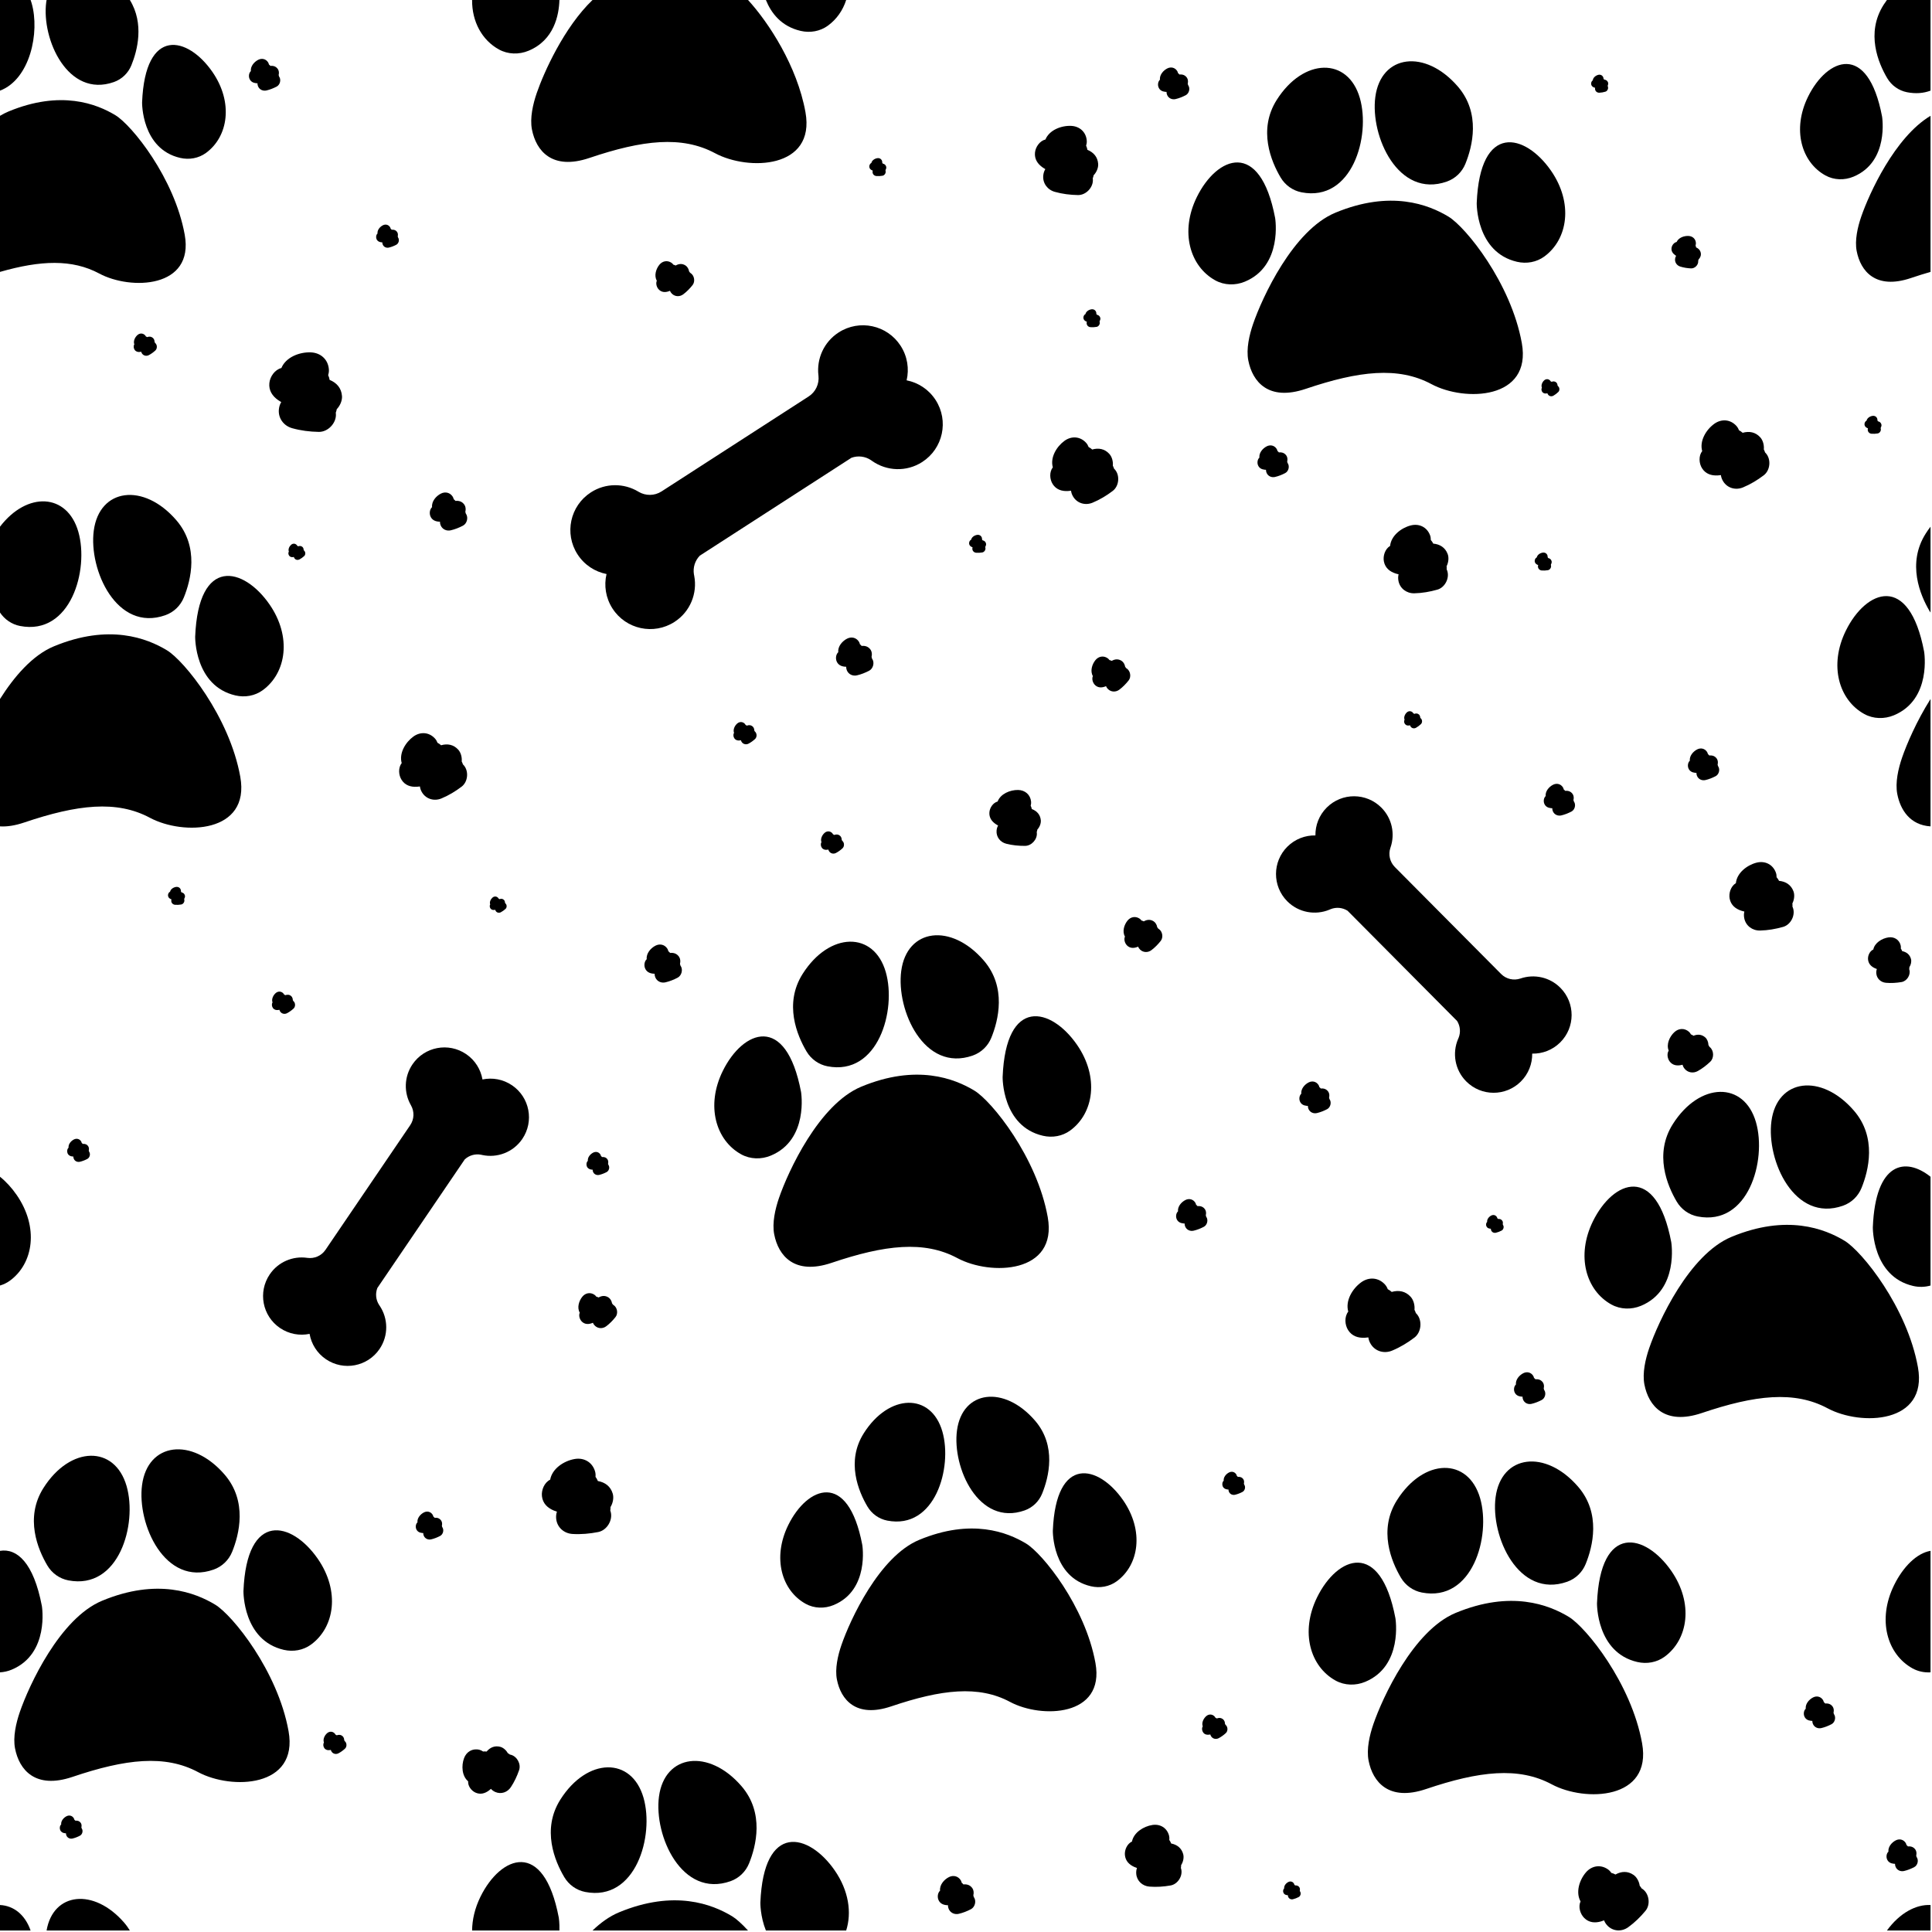 <?xml version="1.0" encoding="UTF-8" standalone="no"?><svg xmlns="http://www.w3.org/2000/svg" xmlns:xlink="http://www.w3.org/1999/xlink" fill="#000000" height="2101.4" preserveAspectRatio="xMidYMid meet" version="1" viewBox="-0.0 0.0 2101.6 2101.4" width="2101.6" zoomAndPan="magnify"><g><g fill="#000000" id="change1_78"><path d="M108.055,297.586c34.196,18.323,103.394,16.089,92.884-42.229 c-11.148-61.882-57.649-119.269-75.376-130.004c-20.451-12.377-59.474-27.669-116.355-4.06c-3.135,1.301-6.201,2.894-9.209,4.69 v169.783C44.158,283.119,78.459,281.722,108.055,297.586z"/><path d="M154.563,111.389c0,0-0.784,50.625,41.453,60.38c9.721,2.246,19.985,0.473,28.044-5.419 c24.358-17.791,29.917-54.994,6.957-88.175C204.325,39.618,157.864,28.495,154.563,111.389z"/><path d="M34.417,3.477C34.073,2.28,33.694,1.128,33.298,0H0v98.597C32.583,86.289,43.559,35.297,34.417,3.477z"/><path d="M123.877,89.253c8.665-3.059,15.59-9.742,19.044-18.25C149.395,55.087,157.104,25.78,141.27,0H50.674 c-0.13,0.764-0.275,1.514-0.38,2.303C44.954,42.574,73.829,106.951,123.877,89.253z"/></g><g fill="#000000" id="change1_3"><path d="M910.375,1826.929c-2.287-11.755,1.034-26.171,4.924-37.489c9.333-27.14,41.046-96.316,84.603-114.395 c56.88-23.609,95.904-8.316,116.355,4.06c17.727,10.735,64.228,68.122,75.376,130.004c10.509,58.319-58.688,60.552-92.884,42.229 c-34.196-18.329-74.646-13.646-129.359,4.848C931.083,1869.135,914.634,1848.82,910.375,1826.929z"/><path d="M937.976,1680.504c0,0,8.105,49.123-31.089,65.42c-9.851,4.099-21.161,3.827-30.503-1.328 c-26.013-14.36-36.529-49.904-18.917-85.674C878.181,1616.852,922.496,1599,937.976,1680.504z"/><path d="M1145.256,1665.141c0,0-0.785,50.625,41.453,60.38c9.722,2.246,19.985,0.474,28.044-5.419 c24.358-17.791,29.917-54.994,6.957-88.175C1195.018,1593.37,1148.556,1582.248,1145.256,1665.141z"/><path d="M965.14,1654.083c-9.01-1.756-16.843-7.339-21.518-15.243c-9.728-16.44-23.498-49.027-4.015-79.776 c27.542-43.466,73.315-44.238,85.504-1.834C1036.328,1596.276,1017.263,1664.209,965.14,1654.083z"/><path d="M1114.57,1643.006c8.665-3.059,15.59-9.742,19.044-18.25c7.196-17.693,16.021-51.949-7.791-79.494 c-33.652-38.932-79.036-32.947-84.836,10.793C1035.647,1596.327,1064.521,1660.703,1114.57,1643.006z"/></g><g fill="#000000" id="change1_6"><path d="M2024.606,235.687c-3.889,11.318-7.21,25.734-4.923,37.49c4.259,21.891,20.708,42.206,59.014,29.257 c7.359-2.487,14.441-4.702,21.303-6.668V125.983C2061.21,149.139,2033.268,210.501,2024.606,235.687z"/><path d="M2047.283,126.752c0,0,8.105,49.122-31.089,65.42c-9.851,4.099-21.161,3.826-30.503-1.328 c-26.013-14.36-36.529-49.904-18.917-85.674C1987.489,63.1,2031.803,45.248,2047.283,126.752z"/><path d="M2052.552,0c-1.24,1.702-2.461,3.453-3.638,5.311c-19.483,30.749-5.713,63.336,4.014,79.776 c4.675,7.905,12.508,13.487,21.518,15.243c9.646,1.874,18.154,1.062,25.553-1.733V0H2052.552z"/></g><g fill="#000000" id="change1_74"><path d="M583.857,101.227c-4.114,11.972-7.628,27.222-5.208,39.657c4.505,23.157,21.906,44.647,62.427,30.95 c57.877-19.564,100.667-24.517,136.841-5.128c36.174,19.383,109.374,17.02,98.256-44.672C867.135,71.859,836.135,24.506,813.701,0 H644.518C613.494,29.785,591.528,78.921,583.857,101.227z"/><path d="M542.693,53.789c9.882,5.452,21.847,5.741,32.267,1.405C602.665,43.674,608.021,16.664,608.53,0h-94.99 C513.328,23.511,524.327,43.651,542.693,53.789z"/><path d="M870.967,33.611c10.284,2.376,21.141,0.501,29.666-5.732c9.476-6.922,16.235-16.635,19.82-27.878H833.14 C838.791,14.043,849.735,28.708,870.967,33.611z"/></g><g fill="#000000" id="change1_1"><path d="M0,2072.248V2100h33.298C27.043,2082.199,14.421,2072.967,0,2072.248z"/><path d="M50.674,2100h90.596c-1.768-2.878-3.748-5.724-6.139-8.491C102.085,2053.28,57.755,2058.388,50.674,2100z"/></g><g id="change1_75"><path d="M2100,2072.248c-15.659-0.781-33.419,8.497-47.448,27.752H2100V2072.248z" fill="#000000"/></g><g fill="#000000" id="change1_4"><path d="M796.438,2084.51c-21.633-13.093-62.914-29.27-123.084-4.295c-10.279,4.266-19.928,11.233-28.836,19.785 h169.183C806.867,2092.533,800.817,2087.162,796.438,2084.51z"/><path d="M607.846,2085.99c-16.375-86.218-63.253-67.334-85.165-22.831c-6.196,12.585-9.037,25.124-9.142,36.841 h94.99C608.782,2091.726,607.846,2085.99,607.846,2085.99z"/><path d="M907.991,2034.603c-28.236-40.787-77.385-52.552-80.876,35.135c0,0-0.218,14.752,6.024,30.262h87.313 C926.616,2080.672,923.347,2056.794,907.991,2034.603z"/><path d="M636.581,2058.041c-9.531-1.858-17.817-7.763-22.763-16.125c-10.291-17.391-24.856-51.863-4.247-84.39 c29.135-45.98,77.555-46.797,90.449-1.94C711.887,1996.891,691.719,2068.753,636.581,2058.041z"/><path d="M794.655,2046.323c9.166-3.236,16.492-10.305,20.145-19.306c7.613-18.716,16.948-54.954-8.241-84.092 c-35.599-41.183-83.607-34.853-89.743,11.418C711.167,1996.944,741.711,2065.043,794.655,2046.323z"/></g><g fill="#000000" id="change1_70"><path d="M1357.884,392.05c-2.42-12.436,1.093-27.685,5.208-39.657c9.874-28.71,43.42-101.887,89.497-121.012 c60.17-24.974,101.451-8.798,123.084,4.295c18.752,11.356,67.943,72.063,79.736,137.523 c11.117,61.692-62.083,64.055-98.256,44.672c-36.174-19.389-78.964-14.436-136.841,5.129 C1379.79,436.697,1362.389,415.206,1357.884,392.05z"/><path d="M1387.08,237.156c0,0,8.574,51.964-32.887,69.203c-10.421,4.336-22.385,4.048-32.267-1.405 c-27.518-15.19-38.641-52.79-20.011-90.629C1323.827,169.823,1370.705,150.938,1387.08,237.156z"/><path d="M1606.35,220.904c0,0-0.83,53.554,43.851,63.873c10.284,2.376,21.141,0.501,29.666-5.732 c25.767-18.82,31.648-58.174,7.359-93.275C1658.99,144.983,1609.841,133.216,1606.35,220.904z"/><path d="M1415.816,209.206c-9.532-1.857-17.818-7.763-22.763-16.125c-10.291-17.391-24.856-51.863-4.247-84.39 c29.135-45.98,77.555-46.797,90.449-1.94C1491.121,148.056,1470.953,219.919,1415.816,209.206z"/><path d="M1573.889,197.489c9.166-3.236,16.492-10.306,20.145-19.306c7.613-18.716,16.948-54.954-8.241-84.091 c-35.599-41.183-83.607-34.853-89.743,11.417C1490.401,148.11,1520.945,216.209,1573.889,197.489z"/></g><g fill="#000000" id="change1_73"><path d="M26.269,894.717c57.877-19.564,100.666-24.518,136.84-5.129c36.173,19.383,109.374,17.02,98.256-44.672 c-11.793-65.46-60.984-126.167-79.735-137.523c-21.634-13.093-62.914-29.269-123.085-4.296 C35.395,712.707,15.411,735.962,0,760.366v138.546C7.412,899.371,16.114,898.15,26.269,894.717z"/><path d="M212.307,692.622c0,0-0.83,53.554,43.851,63.872c10.284,2.376,21.141,0.501,29.666-5.733 c25.766-18.82,31.647-58.175,7.359-93.275C264.947,616.7,215.798,604.934,212.307,692.622z"/><path d="M21.773,680.924c55.138,10.712,75.306-61.15,63.44-102.455C73.063,536.203,29.379,534.504,0,572.911 v93.376C5.02,673.844,12.829,679.181,21.773,680.924z"/><path d="M179.846,669.207c9.166-3.237,16.492-10.306,20.145-19.306c7.613-18.716,16.948-54.954-8.241-84.092 c-35.599-41.183-83.608-34.852-89.744,11.418C96.358,619.828,126.903,687.927,179.846,669.207z"/></g><g fill="#000000" id="change1_72"><path d="M842.179,1342.741c-2.419-12.436,1.093-27.685,5.208-39.658c9.873-28.71,43.42-101.887,89.496-121.011 c60.17-24.974,101.451-8.798,123.085,4.295c18.752,11.356,67.943,72.063,79.736,137.523 c11.117,61.692-62.083,64.055-98.256,44.672c-36.174-19.389-78.964-14.435-136.841,5.128 C864.085,1387.388,846.685,1365.898,842.179,1342.741z"/><path d="M871.376,1187.848c0,0,8.574,51.963-32.887,69.203c-10.42,4.336-22.385,4.048-32.267-1.405 c-27.518-15.19-38.642-52.79-20.011-90.629C808.123,1120.514,855.001,1101.63,871.376,1187.848z"/><path d="M1090.646,1171.595c0,0-0.83,53.554,43.851,63.873c10.284,2.376,21.141,0.501,29.666-5.733 c25.766-18.82,31.647-58.174,7.359-93.275C1143.285,1095.674,1094.137,1083.908,1090.646,1171.595z"/><path d="M900.111,1159.898c-9.531-1.857-17.817-7.763-22.763-16.125c-10.291-17.391-24.857-51.863-4.247-84.39 c29.135-45.98,77.555-46.797,90.449-1.94C975.417,1098.748,955.249,1170.61,900.111,1159.898z"/><path d="M1058.185,1148.181c9.166-3.236,16.491-10.306,20.145-19.306c7.613-18.716,16.948-54.954-8.241-84.092 c-35.599-41.183-83.608-34.852-89.743,11.418C974.696,1098.802,1005.241,1166.901,1058.185,1148.181z"/></g><g id="change1_71"><path d="M18.119,1299.833c-5.424-7.836-11.623-14.584-18.119-19.778v118.315c3.821-1.113,7.467-2.854,10.76-5.262 C36.526,1374.287,42.407,1334.933,18.119,1299.833z" fill="#000000"/></g><g fill="#000000" id="change1_77"><path d="M16.362,1901.934c-2.42-12.436,1.093-27.685,5.208-39.657c9.873-28.71,43.42-101.887,89.496-121.011 c60.17-24.974,101.451-8.798,123.084,4.295c18.752,11.356,67.943,72.063,79.736,137.523 c11.117,61.692-62.083,64.055-98.257,44.672c-36.174-19.389-78.964-14.436-136.841,5.129 C38.268,1946.581,20.867,1925.091,16.362,1901.934z"/><path d="M45.559,1747.041c-9.021-47.495-27.298-63.054-45.559-60.048v132.157 c4.315-0.253,8.611-1.217,12.672-2.906C54.133,1799.004,45.559,1747.041,45.559,1747.041z"/><path d="M264.828,1730.788c0,0-0.83,53.554,43.851,63.873c10.284,2.376,21.141,0.501,29.666-5.732 c25.766-18.82,31.647-58.175,7.359-93.275C317.467,1654.867,268.319,1643.101,264.828,1730.788z"/><path d="M74.294,1719.091c-9.532-1.857-17.817-7.763-22.763-16.125c-10.291-17.391-24.857-51.863-4.248-84.39 c29.135-45.98,77.555-46.797,90.45-1.94C149.6,1657.941,129.432,1729.803,74.294,1719.091z"/><path d="M232.367,1707.374c9.165-3.236,16.491-10.306,20.145-19.306c7.613-18.716,16.948-54.954-8.241-84.091 c-35.599-41.183-83.608-34.853-89.744,11.417C148.879,1657.995,179.423,1726.094,232.367,1707.374z"/></g><g fill="#000000" id="change1_2"><path d="M2069.049,824.11c-4.115,11.972-7.628,27.221-5.208,39.658c3.376,17.353,13.995,33.769,36.159,35.144 V760.366C2084.739,784.532,2073.962,809.825,2069.049,824.11z"/><path d="M2093.038,708.874c0,0,8.574,51.963-32.887,69.203c-10.42,4.336-22.385,4.048-32.267-1.405 c-27.518-15.19-38.641-52.79-20.011-90.629C2029.785,641.54,2076.663,622.656,2093.038,708.874z"/><path d="M2094.763,580.409c-20.608,32.527-6.043,66.999,4.248,84.39c0.305,0.515,0.66,0.991,0.99,1.488v-93.376 C2098.199,575.266,2096.446,577.753,2094.763,580.409z"/></g><g fill="#000000" id="change1_7"><path d="M1788.777,1506.113c-2.42-12.436,1.093-27.685,5.208-39.658c9.873-28.71,43.42-101.887,89.496-121.011 c60.17-24.974,101.451-8.798,123.084,4.295c18.752,11.356,67.943,72.063,79.736,137.523 c11.117,61.692-62.083,64.055-98.257,44.672c-36.174-19.389-78.964-14.435-136.841,5.129 C1810.683,1550.76,1793.282,1529.27,1788.777,1506.113z"/><path d="M1817.974,1351.22c0,0,8.574,51.963-32.887,69.203c-10.42,4.336-22.385,4.048-32.267-1.405 c-27.518-15.19-38.642-52.79-20.011-90.629C1754.721,1283.886,1801.598,1265.001,1817.974,1351.22z"/><path d="M2037.243,1334.968c0,0-0.83,53.554,43.851,63.872c6.311,1.458,12.834,1.298,18.906-0.47v-118.315 C2072.682,1258.211,2040.063,1264.125,2037.243,1334.968z"/><path d="M1846.709,1323.27c-9.532-1.858-17.818-7.763-22.763-16.125c-10.291-17.391-24.857-51.863-4.248-84.39 c29.135-45.98,77.556-46.797,90.449-1.94C1922.015,1262.12,1901.847,1333.982,1846.709,1323.27z"/><path d="M2004.782,1311.552c9.165-3.236,16.491-10.306,20.145-19.306c7.613-18.716,16.948-54.954-8.241-84.092 c-35.599-41.183-83.608-34.852-89.744,11.418C1921.294,1262.173,1951.838,1330.273,2004.782,1311.552z"/></g><g id="change1_76"><path d="M2060.393,1724.21c-18.63,37.839-7.507,75.439,20.011,90.629c6.031,3.328,12.837,4.708,19.595,4.312 v-132.157C2085.112,1689.445,2070.235,1704.222,2060.393,1724.21z" fill="#000000"/></g><g fill="#000000" id="change1_5"><path d="M1488.725,1915.166c-2.42-12.435,1.094-27.685,5.208-39.657c9.873-28.71,43.42-101.888,89.496-121.011 c60.17-24.974,101.451-8.798,123.085,4.295c18.752,11.356,67.943,72.063,79.735,137.523 c11.117,61.692-62.083,64.055-98.256,44.672c-36.174-19.389-78.964-14.435-136.841,5.129 C1510.631,1959.813,1493.231,1938.323,1488.725,1915.166z"/><path d="M1517.922,1760.273c0,0,8.574,51.964-32.887,69.203c-10.42,4.336-22.385,4.048-32.267-1.405 c-27.518-15.19-38.641-52.79-20.011-90.629C1454.669,1692.939,1501.547,1674.054,1517.922,1760.273z"/><path d="M1737.191,1744.021c0,0-0.83,53.554,43.851,63.873c10.284,2.375,21.141,0.501,29.666-5.733 c25.766-18.82,31.647-58.174,7.359-93.275C1789.831,1668.099,1740.683,1656.333,1737.191,1744.021z"/><path d="M1546.657,1732.323c-9.531-1.858-17.818-7.763-22.763-16.125c-10.291-17.391-24.857-51.863-4.247-84.39 c29.135-45.98,77.555-46.797,90.449-1.94C1621.963,1671.173,1601.795,1743.035,1546.657,1732.323z"/><path d="M1704.73,1720.606c9.166-3.236,16.492-10.306,20.145-19.306c7.613-18.716,16.948-54.954-8.241-84.091 c-35.599-41.183-83.608-34.853-89.744,11.417C1621.242,1671.226,1651.787,1739.326,1704.73,1720.606z"/></g><g id="change1_8"><path d="M365.383,450.151c-0.029-0.41-0.09-0.807-0.14-1.209c0.485-1.233,0.843-2.516,1.069-3.823 c3.715-3.884,6.045-9.487,5.703-14.277c-0.619-8.677-5.779-14.468-13.449-17.601c-0.315-1.874-0.858-3.608-1.609-5.196 c0.649-1.997,0.946-4.079,0.799-6.143c-0.777-10.903-8.933-18.175-19.652-18.6c-12.357-0.49-27.168,5.238-32.011,17.019 c-7.194,1.799-12.363,9.363-13.074,16.304c-0.832,8.114,3.219,14.207,9.677,18.716c1.057,0.738,2.135,1.41,3.228,2.037 c-1.348,2.21-2.245,4.816-2.556,7.853c-0.988,9.641,5.173,17.96,14.465,20.562c9.395,2.63,19.204,3.846,28.951,4.011 C356.804,469.972,366.095,460.142,365.383,450.151z" fill="#000000"/></g><g id="change1_9"><path d="M1188.799,195.089c-0.026-0.357-0.078-0.703-0.122-1.052c0.422-1.073,0.734-2.189,0.93-3.326 c3.232-3.379,5.259-8.254,4.962-12.421c-0.538-7.549-5.027-12.587-11.701-15.313c-0.274-1.63-0.746-3.139-1.4-4.521 c0.564-1.738,0.824-3.548,0.695-5.345c-0.677-9.486-7.772-15.813-17.098-16.183c-10.751-0.426-23.636,4.557-27.85,14.806 c-6.258,1.566-10.756,8.145-11.375,14.185c-0.724,7.06,2.8,12.361,8.419,16.283c0.92,0.642,1.858,1.227,2.808,1.772 c-1.173,1.923-1.953,4.19-2.224,6.832c-0.86,8.388,4.501,15.626,12.585,17.889c8.173,2.288,16.708,3.347,25.187,3.49 C1181.335,212.333,1189.418,203.781,1188.799,195.089z" fill="#000000"/></g><g id="change1_10"><path d="M1212.591,510.552c-0.24-0.265-0.495-0.504-0.746-0.751c-0.332-1.104-0.776-2.174-1.325-3.189 c0.452-4.654-0.968-9.74-3.777-12.831c-5.089-5.603-11.732-6.788-18.663-4.807c-1.223-1.112-2.526-2.006-3.895-2.688 c-0.631-1.715-1.546-3.298-2.757-4.632c-6.395-7.039-15.883-7.626-23.443-2.154c-8.715,6.31-15.764,18.191-12.741,28.853 c-3.952,5.099-3.421,13.051-0.174,18.182c3.794,5.997,9.841,7.986,16.682,7.596c1.12-0.064,2.219-0.183,3.303-0.342 c0.266,2.236,1.055,4.501,2.475,6.745c4.508,7.125,13.196,9.501,20.95,6.284c7.84-3.253,15.203-7.696,21.957-12.825 C1217.382,528.721,1218.45,517.002,1212.591,510.552z" fill="#000000"/></g><g id="change1_11"><path d="M1127.847,905.946c-0.028-0.289-0.077-0.567-0.12-0.849c0.32-0.878,0.549-1.788,0.685-2.713 c2.549-2.804,4.091-6.794,3.765-10.163c-0.59-6.104-4.33-10.093-9.791-12.165c-0.255-1.315-0.668-2.527-1.226-3.633 c0.421-1.419,0.594-2.891,0.454-4.344c-0.742-7.67-6.619-12.649-14.18-12.758c-8.717-0.125-19.052,4.175-22.256,12.563 c-5.037,1.396-8.546,6.818-8.923,11.723c-0.442,5.733,2.521,9.955,7.153,13.017c0.758,0.501,1.53,0.956,2.311,1.378 c-0.911,1.581-1.496,3.434-1.661,5.58c-0.525,6.811,3.966,12.565,10.559,14.232c6.668,1.687,13.602,2.369,20.474,2.311 C1122.154,920.067,1128.527,912.974,1127.847,905.946z" fill="#000000"/></g><g id="change1_12"><path d="M555.543,1908.77c-0.281-0.07-0.561-0.115-0.841-0.169c-0.721-0.594-1.504-1.113-2.331-1.548 c-1.797-3.336-5.047-6.117-8.332-6.93c-5.953-1.473-10.958,0.727-14.728,5.189c-1.325-0.196-2.605-0.21-3.834-0.052 c-1.199-0.869-2.529-1.521-3.946-1.872c-7.48-1.85-14.131,2.036-16.747,9.131c-3.017,8.179-2.398,19.356,4.448,25.167 c-0.358,5.215,3.588,10.326,8.088,12.314c5.26,2.323,10.227,0.932,14.655-2.417c0.725-0.548,1.411-1.125,2.069-1.721 c1.188,1.385,2.741,2.553,4.71,3.422c6.249,2.76,13.168,0.438,16.934-5.227c3.807-5.727,6.757-12.04,8.987-18.54 C566.967,1918.834,562.397,1910.465,555.543,1908.77z" fill="#000000"/></g><g id="change1_13"><path d="M504.312,832.254c-0.241-0.265-0.495-0.504-0.746-0.751c-0.331-1.104-0.776-2.174-1.325-3.189 c0.452-4.654-0.968-9.739-3.777-12.831c-5.089-5.602-11.732-6.788-18.663-4.806c-1.223-1.112-2.527-2.006-3.895-2.688 c-0.631-1.715-1.546-3.298-2.757-4.632c-6.394-7.039-15.883-7.627-23.442-2.154c-8.715,6.31-15.764,18.192-12.742,28.853 c-3.952,5.099-3.421,13.051-0.174,18.182c3.794,5.997,9.841,7.986,16.682,7.597c1.12-0.064,2.219-0.183,3.303-0.342 c0.266,2.236,1.055,4.501,2.475,6.746c4.508,7.125,13.196,9.501,20.95,6.284c7.84-3.253,15.203-7.696,21.957-12.825 C509.103,850.423,510.171,838.704,504.312,832.254z" fill="#000000"/></g><g id="change1_14"><path d="M1574.091,620.336c-0.128-0.334-0.279-0.65-0.422-0.971c0.092-1.149,0.066-2.308-0.077-3.453 c2.11-4.173,2.632-9.427,1.136-13.327c-2.71-7.067-8.47-10.582-15.647-11.251c-0.736-1.48-1.626-2.786-2.654-3.919 c0.035-1.827-0.244-3.634-0.889-5.316c-3.405-8.879-12.033-12.87-21.063-10.513c-10.41,2.718-21.291,11.232-22.343,22.263 c-5.533,3.317-7.923,10.921-6.76,16.879c1.36,6.965,6.273,11.013,12.789,13.132c1.067,0.347,2.134,0.634,3.203,0.88 c-0.563,2.18-0.651,4.577-0.141,7.183c1.616,8.275,8.849,13.642,17.242,13.458c8.486-0.187,16.959-1.655,25.114-3.983 C1571.963,639.006,1577.211,628.473,1574.091,620.336z" fill="#000000"/></g><g id="change1_15"><path d="M1950.222,987.176c-0.128-0.334-0.279-0.65-0.422-0.971c0.092-1.149,0.066-2.308-0.077-3.453 c2.11-4.173,2.632-9.427,1.136-13.327c-2.71-7.067-8.469-10.582-15.647-11.25c-0.736-1.48-1.626-2.786-2.654-3.919 c0.035-1.827-0.244-3.634-0.889-5.316c-3.405-8.879-12.033-12.87-21.063-10.513c-10.411,2.718-21.291,11.232-22.343,22.264 c-5.533,3.317-7.923,10.92-6.76,16.879c1.36,6.965,6.273,11.013,12.789,13.132c1.067,0.347,2.134,0.634,3.203,0.879 c-0.563,2.181-0.651,4.577-0.142,7.184c1.616,8.275,8.849,13.642,17.242,13.457c8.486-0.187,16.958-1.655,25.114-3.984 C1948.094,1005.845,1953.342,995.312,1950.222,987.176z" fill="#000000"/></g><g id="change1_16"><path d="M1920.788,492.946c-0.248-0.272-0.509-0.518-0.766-0.771c-0.34-1.134-0.797-2.233-1.361-3.276 c0.464-4.78-0.994-10.002-3.879-13.178c-5.227-5.754-12.049-6.971-19.167-4.936c-1.256-1.142-2.595-2.06-4-2.761 c-0.648-1.761-1.588-3.387-2.832-4.757c-6.567-7.229-16.312-7.833-24.076-2.212c-8.95,6.48-16.19,18.683-13.086,29.633 c-4.059,5.237-3.513,13.404-0.179,18.673c3.897,6.159,10.107,8.202,17.134,7.802c1.15-0.065,2.278-0.189,3.392-0.352 c0.273,2.297,1.083,4.623,2.541,6.927c4.63,7.318,13.553,9.758,21.516,6.454c8.052-3.341,15.613-7.904,22.55-13.171 C1925.708,511.606,1926.805,499.57,1920.788,492.946z" fill="#000000"/></g><g id="change1_17"><path d="M1540.943,1429.152c-0.266-0.292-0.547-0.556-0.823-0.829c-0.366-1.219-0.857-2.4-1.463-3.52 c0.499-5.137-1.068-10.749-4.168-14.161c-5.617-6.183-12.948-7.492-20.598-5.305c-1.35-1.227-2.788-2.214-4.299-2.967 c-0.696-1.892-1.706-3.64-3.043-5.112c-7.058-7.768-17.53-8.417-25.873-2.377c-9.618,6.964-17.398,20.078-14.063,31.845 c-4.362,5.628-3.775,14.404-0.192,20.067c4.188,6.619,10.862,8.814,18.412,8.385c1.236-0.07,2.449-0.203,3.646-0.378 c0.293,2.468,1.164,4.968,2.731,7.445c4.976,7.863,14.564,10.486,23.122,6.936c8.653-3.59,16.779-8.494,24.234-14.154 C1546.231,1449.206,1547.41,1436.271,1540.943,1429.152z" fill="#000000"/></g><g id="change1_18"><path d="M1284.843,2032.916c-0.085-0.314-0.191-0.613-0.291-0.917c0.191-1.03,0.275-2.079,0.252-3.127 c2.296-3.574,3.258-8.272,2.27-11.935c-1.789-6.638-6.665-10.351-13.088-11.625c-0.527-1.406-1.209-2.669-2.032-3.788 c0.202-1.647,0.119-3.307-0.307-4.886c-2.248-8.34-9.672-12.751-18.051-11.463c-9.66,1.484-20.284,8.162-22.264,18.032 c-5.309,2.482-8.177,9.128-7.682,14.621c0.579,6.42,4.641,10.535,10.331,13.058c0.931,0.413,1.869,0.772,2.811,1.093 c-0.712,1.917-1.015,4.075-0.798,6.478c0.688,7.627,6.723,13.151,14.323,13.767c7.685,0.623,15.477,0.086,23.063-1.257 C1281.179,2049.585,1286.903,2040.557,1284.843,2032.916z" fill="#000000"/></g><g id="change1_19"><path d="M1786.636,2054.746c-0.301-0.206-0.61-0.384-0.916-0.571c-0.587-1.018-1.279-1.976-2.061-2.855 c-0.639-4.725-3.238-9.439-6.748-11.85c-6.361-4.37-13.23-3.993-19.645-0.405c-1.474-0.817-2.976-1.4-4.494-1.757 c-1.027-1.554-2.306-2.912-3.819-3.951c-7.992-5.49-17.545-3.854-23.767,3.345c-7.173,8.3-11.39,21.739-5.897,31.613 c-2.73,5.984-0.343,13.752,4.078,18.084c5.168,5.064,11.634,5.624,18.332,3.638c1.096-0.325,2.159-0.701,3.198-1.112 c0.787,2.157,2.099,4.22,4.033,6.115c6.14,6.016,15.318,6.343,22.26,1.337c7.019-5.061,13.287-11.192,18.791-17.862 C1795.64,2071.656,1793.959,2059.776,1786.636,2054.746z" fill="#000000"/></g><g id="change1_20"><path d="M664.233,1644.299c-0.111-0.379-0.248-0.74-0.377-1.106c0.205-1.256,0.281-2.533,0.228-3.805 c2.699-4.399,3.749-10.131,2.457-14.557c-2.341-8.019-8.358-12.407-16.193-13.792c-0.676-1.695-1.536-3.212-2.564-4.551 c0.203-2.006,0.061-4.02-0.496-5.928c-2.941-10.075-12.071-15.246-22.217-13.471c-11.697,2.047-24.436,10.427-26.592,22.466 c-6.386,3.148-9.704,11.295-8.964,17.955c0.865,7.784,5.903,12.682,12.879,15.603c1.142,0.478,2.29,0.891,3.443,1.257 c-0.817,2.347-1.13,4.976-0.807,7.889c1.028,9.248,8.499,15.807,17.747,16.364c9.351,0.563,18.804-0.285,27.985-2.108 C660.201,1664.642,666.928,1653.531,664.233,1644.299z" fill="#000000"/></g><g id="change1_21"><path d="M979.685,376.161c-14.612-22.637-44.783-29.137-67.42-14.525c-16.127,10.41-24.072,28.727-22.003,46.594 c0.034,0.204,0.062,0.395,0.066,0.602c0.936,8.619-2.922,17.429-10.707,22.454l-79.977,51.624l-79.977,51.624 c-7.784,5.025-17.402,4.912-24.871,0.511c-0.186-0.089-0.35-0.194-0.521-0.308c-15.429-9.244-35.393-9.546-51.52,0.864 c-22.637,14.612-29.137,44.782-14.525,67.419c7.471,11.575,19.007,18.93,31.536,21.404c-2.905,12.435-0.952,25.977,6.519,37.551 c14.604,22.625,44.783,29.137,67.419,14.526c17.163-11.078,25.049-31.133,21.472-50.04c-0.128-0.547-0.236-1.09-0.322-1.647 c-0.02-0.004-0.014-0.022-0.011-0.041c-1.208-7.315,1.108-14.92,6.4-20.335l82.48-53.24l82.48-53.239 c7.114-2.593,14.997-1.571,21.167,2.542c0.019,0.005,0.038,0.007,0.033,0.027c0.472,0.307,0.922,0.629,1.368,0.971 c15.757,11.046,37.279,12.117,54.442,1.039c22.637-14.612,29.13-44.794,14.526-67.42c-7.471-11.574-19.008-18.93-31.535-21.404 C989.108,401.277,987.156,387.736,979.685,376.161z" fill="#000000"/></g><g id="change1_22"><path d="M507.041,1146.632c-19.191-13.042-45.297-8.062-58.339,11.128c-9.291,13.671-9.438,30.864-1.796,44.337 c0.095,0.15,0.182,0.293,0.255,0.455c3.637,6.52,3.538,14.802-0.947,21.401l-46.076,67.798l-46.076,67.798 c-4.485,6.599-12.149,9.74-19.55,8.759c-0.177-0.008-0.342-0.036-0.517-0.069c-15.34-2.147-31.271,4.319-40.562,17.991 c-13.042,19.19-8.062,45.296,11.129,58.339c9.812,6.668,21.429,8.626,32.195,6.379c1.873,10.836,7.971,20.917,17.783,27.586 c19.18,13.035,45.297,8.062,58.338-11.128c9.888-14.549,9.405-33.1,0.218-46.891c-0.286-0.391-0.553-0.785-0.808-1.198 c-0.017,0.003-0.019-0.013-0.022-0.029c-3.415-5.395-4.133-12.203-1.756-18.274l47.518-69.92l47.518-69.92 c4.77-4.445,11.365-6.284,17.637-5.095c0.016-0.003,0.032-0.007,0.035,0.01c0.478,0.085,0.942,0.189,1.411,0.31 c16.204,3.466,33.63-2.914,43.518-17.464c13.041-19.19,8.052-45.303-11.129-58.338c-9.812-6.668-21.43-8.626-32.195-6.379 C522.949,1163.381,516.854,1153.3,507.041,1146.632z" fill="#000000"/></g><g id="change1_23"><path d="M1697.176,1133.922c16.46-16.353,16.546-42.931,0.193-59.39c-11.65-11.726-28.5-15.147-43.182-10.212 c-0.166,0.065-0.322,0.123-0.495,0.163c-7.094,2.328-15.205,0.652-20.828-5.008l-57.775-58.152l-57.775-58.152 c-5.624-5.66-7.247-13.782-4.873-20.861c0.042-0.173,0.1-0.329,0.167-0.495c5.031-14.649,1.719-31.521-9.931-43.247 c-16.353-16.46-42.93-16.547-59.39-0.193c-8.416,8.362-12.551,19.393-12.398,30.389c-10.995-0.226-22.053,3.838-30.469,12.2 c-16.451,16.345-16.546,42.93-0.193,59.39c12.398,12.479,30.701,15.541,45.99,9.15c0.438-0.206,0.876-0.393,1.33-0.565 c0-0.017,0.016-0.016,0.033-0.017c5.947-2.324,12.767-1.732,18.274,1.759l59.583,59.972l59.583,59.972 c3.455,5.53,4.003,12.354,1.64,18.285c0,0.017,0.001,0.033-0.017,0.033c-0.175,0.452-0.366,0.889-0.574,1.326 c-6.491,15.247-3.548,33.569,8.85,46.049c16.353,16.459,42.939,16.538,59.39,0.193c8.416-8.361,12.552-19.393,12.398-30.389 C1677.702,1146.347,1688.76,1142.284,1697.176,1133.922z" fill="#000000"/></g><g id="change1_24"><path d="M303.77,83.518c-0.091-0.141-0.19-0.271-0.286-0.404c-0.068-0.535-0.191-1.062-0.366-1.572 c0.565-2.112,0.301-4.565-0.758-6.207c-1.917-2.974-4.889-4.029-8.237-3.648c-0.479-0.606-1.011-1.119-1.59-1.538 c-0.159-0.839-0.46-1.64-0.916-2.347c-2.409-3.736-6.739-4.735-10.645-2.791c-4.502,2.241-8.664,7.179-8.088,12.327 c-2.214,2.048-2.578,5.756-1.475,8.37c1.29,3.056,3.926,4.437,7.11,4.783c0.521,0.056,1.037,0.085,1.549,0.095 c-0.049,1.051,0.141,2.156,0.624,3.3c1.532,3.631,5.356,5.393,9.178,4.505c3.864-0.899,7.6-2.382,11.108-4.229 C304.586,92.264,305.977,86.942,303.77,83.518z" fill="#000000"/></g><g id="change1_25"><path d="M506.98,559.048c-0.108-0.168-0.227-0.324-0.343-0.483c-0.082-0.64-0.229-1.272-0.439-1.882 c0.677-2.528,0.36-5.466-0.907-7.431c-2.295-3.56-5.854-4.825-9.862-4.367c-0.573-0.726-1.211-1.34-1.903-1.842 c-0.191-1.004-0.551-1.963-1.097-2.81c-2.884-4.473-8.069-5.669-12.745-3.342c-5.391,2.683-10.374,8.596-9.684,14.76 c-2.651,2.452-3.087,6.891-1.766,10.022c1.544,3.659,4.7,5.313,8.513,5.726c0.624,0.068,1.242,0.103,1.855,0.115 c-0.058,1.259,0.169,2.582,0.747,3.951c1.835,4.348,6.413,6.458,10.989,5.393c4.627-1.076,9.1-2.853,13.3-5.064 C507.957,569.519,509.623,563.147,506.98,559.048z" fill="#000000"/></g><g id="change1_26"><path d="M740.472,1050.761c-0.108-0.168-0.227-0.324-0.343-0.483c-0.082-0.64-0.229-1.272-0.439-1.883 c0.677-2.528,0.36-5.466-0.906-7.431c-2.296-3.56-5.854-4.825-9.862-4.368c-0.573-0.726-1.211-1.339-1.903-1.842 c-0.191-1.005-0.551-1.963-1.097-2.81c-2.884-4.473-8.069-5.669-12.745-3.342c-5.391,2.683-10.374,8.595-9.685,14.759 c-2.65,2.452-3.087,6.891-1.766,10.022c1.544,3.66,4.7,5.313,8.513,5.726c0.624,0.068,1.242,0.102,1.855,0.114 c-0.058,1.259,0.169,2.582,0.747,3.952c1.835,4.347,6.413,6.457,10.989,5.393c4.627-1.076,9.1-2.853,13.3-5.064 C741.449,1061.232,743.115,1054.86,740.472,1050.761z" fill="#000000"/></g><g id="change1_27"><path d="M948.848,716.815c-0.109-0.168-0.227-0.324-0.343-0.483c-0.081-0.64-0.229-1.272-0.439-1.883 c0.677-2.528,0.36-5.466-0.906-7.431c-2.296-3.56-5.854-4.825-9.862-4.368c-0.573-0.726-1.211-1.339-1.903-1.842 c-0.191-1.004-0.551-1.963-1.097-2.81c-2.884-4.473-8.068-5.669-12.744-3.342c-5.391,2.683-10.374,8.595-9.685,14.759 c-2.65,2.452-3.087,6.891-1.766,10.022c1.544,3.66,4.7,5.313,8.513,5.726c0.624,0.068,1.242,0.102,1.855,0.114 c-0.058,1.259,0.169,2.582,0.747,3.952c1.835,4.347,6.413,6.457,10.989,5.393c4.627-1.076,9.1-2.852,13.3-5.064 C949.825,727.286,951.491,720.914,948.848,716.815z" fill="#000000"/></g><g id="change1_28"><path d="M1059.57,2064.018c-0.109-0.168-0.227-0.324-0.343-0.483c-0.081-0.64-0.229-1.271-0.439-1.883 c0.677-2.528,0.36-5.465-0.906-7.43c-2.296-3.561-5.854-4.825-9.862-4.368c-0.573-0.726-1.211-1.339-1.903-1.842 c-0.191-1.005-0.551-1.963-1.097-2.81c-2.884-4.473-8.069-5.669-12.745-3.342c-5.391,2.683-10.374,8.595-9.685,14.759 c-2.65,2.452-3.087,6.891-1.766,10.022c1.544,3.659,4.7,5.313,8.513,5.726c0.624,0.067,1.242,0.102,1.855,0.114 c-0.058,1.259,0.169,2.582,0.747,3.952c1.835,4.347,6.413,6.457,10.989,5.393c4.627-1.076,9.1-2.853,13.3-5.064 C1060.546,2074.489,1062.212,2068.117,1059.57,2064.018z" fill="#000000"/></g><g id="change1_29"><path d="M751.268,297.083c-0.168-0.11-0.339-0.204-0.51-0.302c-0.334-0.552-0.725-1.069-1.165-1.542 c-0.407-2.585-1.89-5.141-3.845-6.422c-3.543-2.322-7.308-2.033-10.786,0.013c-0.819-0.431-1.65-0.733-2.487-0.911 c-0.582-0.841-1.3-1.57-2.143-2.123c-4.452-2.917-9.675-1.905-13.004,2.12c-3.837,4.641-5.991,12.067-2.858,17.42 c-1.426,3.317-0.023,7.551,2.455,9.876c2.897,2.717,6.452,2.947,10.104,1.777c0.598-0.191,1.176-0.41,1.742-0.649 c0.458,1.174,1.203,2.291,2.287,3.308c3.442,3.228,8.482,3.298,12.232,0.468c3.792-2.862,7.158-6.301,10.099-10.027 C756.412,306.256,755.347,299.756,751.268,297.083z" fill="#000000"/></g><g id="change1_30"><path d="M667.45,1419.636c-0.167-0.11-0.339-0.204-0.509-0.302c-0.335-0.552-0.726-1.069-1.165-1.542 c-0.408-2.585-1.89-5.141-3.845-6.423c-3.543-2.322-7.308-2.033-10.786,0.013c-0.819-0.431-1.65-0.733-2.487-0.911 c-0.582-0.84-1.3-1.57-2.143-2.123c-4.452-2.917-9.675-1.905-13.004,2.12c-3.837,4.641-5.991,12.067-2.858,17.42 c-1.427,3.317-0.023,7.551,2.455,9.876c2.897,2.717,6.452,2.947,10.104,1.777c0.598-0.192,1.177-0.411,1.742-0.649 c0.458,1.174,1.203,2.291,2.287,3.308c3.442,3.228,8.482,3.298,12.232,0.467c3.792-2.862,7.158-6.301,10.099-10.027 C672.594,1428.809,671.529,1422.309,667.45,1419.636z" fill="#000000"/></g><g id="change1_31"><path d="M1260.501,1010.513c-0.168-0.11-0.339-0.204-0.51-0.302c-0.334-0.552-0.725-1.069-1.165-1.542 c-0.407-2.585-1.89-5.141-3.845-6.422c-3.543-2.322-7.308-2.033-10.786,0.013c-0.819-0.431-1.65-0.733-2.487-0.911 c-0.583-0.841-1.3-1.571-2.144-2.123c-4.452-2.917-9.675-1.905-13.003,2.12c-3.837,4.641-5.991,12.067-2.858,17.42 c-1.427,3.317-0.023,7.551,2.455,9.876c2.897,2.717,6.452,2.947,10.104,1.777c0.598-0.191,1.176-0.411,1.742-0.649 c0.458,1.174,1.203,2.291,2.287,3.308c3.442,3.228,8.482,3.298,12.232,0.468c3.792-2.862,7.158-6.302,10.099-10.028 C1265.645,1019.685,1264.58,1013.186,1260.501,1010.513z" fill="#000000"/></g><g id="change1_32"><path d="M1225.608,727.158c-0.168-0.11-0.339-0.204-0.51-0.303c-0.334-0.552-0.725-1.069-1.165-1.542 c-0.407-2.585-1.89-5.141-3.846-6.423c-3.543-2.321-7.308-2.033-10.786,0.013c-0.819-0.431-1.65-0.733-2.487-0.911 c-0.582-0.841-1.3-1.57-2.143-2.123c-4.452-2.917-9.675-1.905-13.003,2.12c-3.837,4.641-5.991,12.067-2.858,17.42 c-1.427,3.317-0.023,7.551,2.454,9.876c2.897,2.717,6.452,2.947,10.104,1.777c0.598-0.191,1.176-0.41,1.742-0.649 c0.458,1.174,1.203,2.291,2.287,3.308c3.442,3.228,8.482,3.298,12.232,0.467c3.792-2.862,7.158-6.301,10.099-10.028 C1230.751,736.331,1229.687,729.831,1225.608,727.158z" fill="#000000"/></g><g id="change1_33"><path d="M963.316,185.954c-0.024-0.091-0.054-0.178-0.082-0.266c0.057-0.298,0.084-0.602,0.079-0.906 c0.673-1.031,0.961-2.391,0.682-3.455c-0.505-1.928-1.911-3.014-3.771-3.396c-0.15-0.408-0.345-0.776-0.581-1.102 c0.062-0.477,0.041-0.958-0.079-1.417c-0.635-2.422-2.778-3.716-5.209-3.359c-2.803,0.411-5.896,2.325-6.49,5.182 c-1.544,0.709-2.388,2.63-2.256,4.223c0.155,1.862,1.324,3.063,2.968,3.806c0.269,0.122,0.54,0.227,0.813,0.322 c-0.21,0.555-0.302,1.179-0.244,1.876c0.184,2.212,1.923,3.826,4.124,4.019c2.226,0.196,4.486,0.056,6.688-0.318 C962.221,190.779,963.899,188.174,963.316,185.954z" fill="#000000"/></g><g id="change1_34"><path d="M2045.871,466.29c-0.024-0.091-0.054-0.178-0.083-0.266c0.057-0.298,0.084-0.602,0.08-0.906 c0.672-1.031,0.961-2.391,0.682-3.455c-0.505-1.928-1.911-3.014-3.771-3.396c-0.15-0.409-0.345-0.776-0.582-1.102 c0.062-0.478,0.041-0.958-0.079-1.417c-0.635-2.422-2.778-3.716-5.209-3.359c-2.803,0.411-5.896,2.325-6.49,5.182 c-1.544,0.709-2.389,2.63-2.256,4.223c0.155,1.862,1.324,3.063,2.968,3.806c0.269,0.121,0.54,0.228,0.813,0.323 c-0.21,0.554-0.302,1.179-0.244,1.876c0.184,2.212,1.923,3.826,4.124,4.019c2.226,0.196,4.486,0.056,6.688-0.318 C2044.776,471.115,2046.453,468.51,2045.871,466.29z" fill="#000000"/></g><g id="change1_35"><path d="M1687.132,615.034c-0.024-0.091-0.054-0.178-0.083-0.266c0.057-0.298,0.084-0.602,0.079-0.906 c0.673-1.031,0.961-2.391,0.682-3.455c-0.505-1.928-1.911-3.014-3.771-3.396c-0.15-0.409-0.345-0.776-0.582-1.102 c0.062-0.477,0.041-0.958-0.079-1.417c-0.635-2.422-2.778-3.715-5.209-3.359c-2.803,0.411-5.896,2.325-6.49,5.182 c-1.544,0.708-2.389,2.63-2.256,4.222c0.155,1.862,1.324,3.063,2.968,3.806c0.269,0.121,0.54,0.227,0.813,0.323 c-0.21,0.554-0.302,1.179-0.244,1.876c0.184,2.212,1.923,3.826,4.124,4.019c2.226,0.196,4.486,0.056,6.688-0.318 C1686.036,619.859,1687.714,617.254,1687.132,615.034z" fill="#000000"/></g><g id="change1_36"><path d="M2077.022,1055.011c-0.061-0.232-0.138-0.452-0.21-0.677c0.146-0.758,0.213-1.53,0.202-2.303 c1.709-2.621,2.442-6.078,1.733-8.782c-1.284-4.9-4.858-7.66-9.584-8.631c-0.382-1.038-0.878-1.973-1.478-2.801 c0.157-1.212,0.104-2.436-0.201-3.601c-1.614-6.156-7.061-9.444-13.241-8.538c-7.125,1.045-14.987,5.911-16.495,13.172 c-3.924,1.801-6.072,6.684-5.734,10.733c0.394,4.733,3.365,7.786,7.545,9.674c0.684,0.309,1.373,0.578,2.066,0.82 c-0.535,1.409-0.768,2.997-0.621,4.768c0.468,5.623,4.886,9.724,10.483,10.216c5.659,0.498,11.403,0.142,16.999-0.809 C2074.238,1067.274,2078.501,1060.652,2077.022,1055.011z" fill="#000000"/></g><g id="change1_37"><path d="M1071.873,595.737c-0.024-0.091-0.054-0.178-0.083-0.266c0.057-0.298,0.084-0.602,0.079-0.906 c0.673-1.031,0.961-2.391,0.682-3.455c-0.505-1.928-1.911-3.014-3.771-3.396c-0.15-0.409-0.345-0.776-0.581-1.102 c0.062-0.477,0.041-0.958-0.079-1.417c-0.635-2.422-2.778-3.716-5.209-3.359c-2.803,0.411-5.896,2.325-6.49,5.182 c-1.544,0.709-2.389,2.63-2.256,4.223c0.155,1.862,1.324,3.063,2.968,3.806c0.269,0.122,0.54,0.228,0.813,0.323 c-0.21,0.554-0.302,1.179-0.244,1.876c0.184,2.212,1.922,3.826,4.124,4.019c2.226,0.196,4.486,0.056,6.688-0.318 C1070.777,600.562,1072.455,597.956,1071.873,595.737z" fill="#000000"/></g><g id="change1_38"><path d="M1694.928,420.196c-0.071-0.062-0.145-0.116-0.219-0.173c-0.121-0.278-0.272-0.544-0.447-0.792 c-0.029-1.231-0.561-2.515-1.393-3.234c-1.507-1.303-3.281-1.404-5.03-0.666c-0.355-0.252-0.724-0.444-1.103-0.58 c-0.219-0.428-0.509-0.813-0.867-1.124c-1.894-1.638-4.393-1.491-6.196,0.178c-2.079,1.925-3.546,5.254-2.418,7.945 c-0.872,1.458-0.482,3.52,0.529,4.758c1.182,1.448,2.825,1.777,4.601,1.458c0.291-0.052,0.574-0.118,0.853-0.194 c0.14,0.576,0.418,1.143,0.86,1.685c1.404,1.72,3.75,2.066,5.675,0.98c1.946-1.098,3.731-2.492,5.334-4.047 C1696.755,424.794,1696.664,421.697,1694.928,420.196z" fill="#000000"/></g><g id="change1_39"><path d="M1749.008,94.176c-0.035-0.088-0.075-0.17-0.114-0.255c0.021-0.303,0.011-0.608-0.03-0.909 c0.544-1.105,0.666-2.489,0.262-3.512c-0.734-1.853-2.26-2.762-4.151-2.918c-0.198-0.387-0.436-0.729-0.71-1.024 c0.004-0.481-0.074-0.956-0.249-1.397c-0.921-2.328-3.204-3.355-5.575-2.709c-2.733,0.745-5.574,3.017-5.82,5.925 c-1.448,0.889-2.056,2.898-1.732,4.463c0.378,1.83,1.682,2.882,3.404,3.421c0.282,0.089,0.564,0.161,0.846,0.223 c-0.142,0.576-0.158,1.207-0.017,1.892c0.449,2.174,2.368,3.567,4.577,3.495c2.234-0.073,4.46-0.484,6.601-1.12 C1748.5,99.098,1749.852,96.31,1749.008,94.176z" fill="#000000"/></g><g id="change1_40"><path d="M1196.205,350.362c-0.024-0.091-0.054-0.178-0.083-0.266c0.057-0.298,0.084-0.602,0.079-0.906 c0.673-1.031,0.961-2.391,0.682-3.455c-0.505-1.928-1.911-3.014-3.771-3.396c-0.15-0.409-0.345-0.776-0.582-1.102 c0.062-0.477,0.041-0.958-0.079-1.417c-0.635-2.422-2.778-3.715-5.209-3.359c-2.803,0.411-5.896,2.325-6.49,5.182 c-1.544,0.708-2.389,2.629-2.256,4.222c0.155,1.862,1.324,3.063,2.968,3.806c0.269,0.122,0.54,0.228,0.813,0.323 c-0.21,0.554-0.302,1.179-0.244,1.876c0.184,2.212,1.922,3.826,4.124,4.019c2.226,0.196,4.486,0.056,6.688-0.318 C1195.11,355.186,1196.787,352.581,1196.205,350.362z" fill="#000000"/></g><g id="change1_41"><path d="M200.463,978.691c-0.024-0.091-0.054-0.178-0.083-0.266c0.057-0.298,0.084-0.602,0.079-0.906 c0.673-1.031,0.961-2.391,0.682-3.455c-0.505-1.928-1.911-3.014-3.771-3.396c-0.15-0.409-0.345-0.776-0.581-1.102 c0.062-0.477,0.041-0.958-0.079-1.417c-0.635-2.422-2.778-3.715-5.21-3.359c-2.803,0.411-5.896,2.325-6.49,5.182 c-1.544,0.708-2.388,2.63-2.256,4.222c0.155,1.862,1.324,3.063,2.968,3.806c0.269,0.121,0.54,0.228,0.813,0.323 c-0.21,0.554-0.302,1.179-0.244,1.876c0.184,2.212,1.922,3.826,4.124,4.019c2.226,0.196,4.486,0.056,6.687-0.318 C199.368,983.516,201.045,980.91,200.463,978.691z" fill="#000000"/></g><g id="change1_42"><path d="M1545.554,781.448c-0.071-0.062-0.145-0.117-0.218-0.174c-0.12-0.279-0.268-0.546-0.442-0.795 c-0.021-1.231-0.545-2.519-1.372-3.244c-1.499-1.313-3.272-1.424-5.026-0.699c-0.353-0.254-0.721-0.449-1.099-0.587 c-0.216-0.43-0.503-0.817-0.86-1.129c-1.883-1.65-4.383-1.52-6.197,0.138c-2.091,1.911-3.579,5.23-2.47,7.929 c-0.881,1.452-0.504,3.516,0.498,4.761c1.172,1.455,2.813,1.795,4.591,1.488c0.291-0.05,0.575-0.115,0.854-0.189 c0.136,0.577,0.411,1.146,0.849,1.691c1.393,1.729,3.737,2.091,5.669,1.017c1.953-1.086,3.747-2.468,5.36-4.012 C1547.351,786.058,1547.28,782.96,1545.554,781.448z" fill="#000000"/></g><g id="change1_43"><path d="M1860.074,1139.151c-0.18-0.158-0.368-0.297-0.553-0.442c-0.304-0.708-0.681-1.385-1.122-2.018 c-0.053-3.126-1.383-6.396-3.484-8.237c-3.807-3.335-8.309-3.618-12.763-1.775c-0.897-0.646-1.831-1.141-2.792-1.49 c-0.55-1.091-1.278-2.073-2.184-2.867c-4.783-4.19-11.131-3.859-15.737,0.351c-5.31,4.854-9.09,13.283-6.272,20.137 c-2.238,3.688-1.28,8.93,1.266,12.091c2.977,3.696,7.145,4.558,11.66,3.779c0.739-0.127,1.46-0.291,2.168-0.478 c0.347,1.465,1.043,2.91,2.157,4.293c3.536,4.39,9.489,5.309,14.395,2.583c4.961-2.757,9.514-6.268,13.612-10.189 C1864.638,1150.857,1864.457,1142.99,1860.074,1139.151z" fill="#000000"/></g><g id="change1_44"><path d="M433.117,258.494c-0.066-0.102-0.138-0.197-0.208-0.293c-0.049-0.389-0.139-0.772-0.266-1.143 c0.411-1.536,0.219-3.32-0.551-4.514c-1.394-2.163-3.556-2.931-5.991-2.653c-0.348-0.441-0.735-0.814-1.156-1.119 c-0.116-0.61-0.335-1.193-0.666-1.707c-1.752-2.717-4.901-3.444-7.741-2.03c-3.275,1.63-6.301,5.221-5.882,8.965 c-1.61,1.489-1.875,4.186-1.073,6.087c0.938,2.223,2.855,3.227,5.171,3.478c0.379,0.041,0.754,0.062,1.127,0.07 c-0.036,0.765,0.102,1.568,0.454,2.4c1.114,2.641,3.895,3.922,6.675,3.276c2.811-0.653,5.528-1.733,8.079-3.076 C433.71,264.854,434.722,260.984,433.117,258.494z" fill="#000000"/></g><g id="change1_45"><path d="M97.036,1252.929c-0.066-0.102-0.138-0.197-0.208-0.293c-0.049-0.389-0.139-0.772-0.266-1.143 c0.411-1.536,0.219-3.32-0.551-4.514c-1.394-2.163-3.556-2.931-5.991-2.653c-0.348-0.441-0.735-0.814-1.156-1.119 c-0.116-0.61-0.334-1.193-0.666-1.707c-1.752-2.717-4.901-3.444-7.742-2.03c-3.274,1.63-6.301,5.221-5.882,8.965 c-1.61,1.49-1.875,4.186-1.073,6.087c0.938,2.223,2.855,3.227,5.171,3.478c0.379,0.041,0.754,0.062,1.127,0.069 c-0.036,0.765,0.103,1.568,0.454,2.4c1.114,2.641,3.895,3.922,6.675,3.276c2.811-0.653,5.527-1.733,8.079-3.076 C97.629,1259.29,98.641,1255.419,97.036,1252.929z" fill="#000000"/></g><g id="change1_46"><path d="M89.008,1989.091c-0.066-0.102-0.138-0.197-0.208-0.293c-0.049-0.389-0.139-0.772-0.266-1.143 c0.411-1.536,0.219-3.32-0.551-4.514c-1.394-2.163-3.556-2.931-5.991-2.653c-0.348-0.441-0.735-0.814-1.156-1.119 c-0.116-0.61-0.335-1.192-0.666-1.707c-1.752-2.717-4.901-3.444-7.741-2.03c-3.275,1.63-6.301,5.221-5.882,8.965 c-1.61,1.489-1.875,4.186-1.073,6.087c0.938,2.223,2.855,3.227,5.171,3.478c0.379,0.041,0.754,0.062,1.127,0.07 c-0.036,0.765,0.103,1.568,0.454,2.4c1.114,2.641,3.895,3.922,6.675,3.276c2.811-0.653,5.528-1.733,8.079-3.076 C89.601,1995.451,90.613,1991.58,89.008,1989.091z" fill="#000000"/></g><g id="change1_47"><path d="M661.917,1267.227c-0.066-0.102-0.138-0.197-0.208-0.293c-0.05-0.389-0.139-0.772-0.267-1.143 c0.411-1.536,0.219-3.32-0.551-4.514c-1.394-2.163-3.556-2.931-5.991-2.653c-0.348-0.441-0.735-0.814-1.156-1.119 c-0.116-0.61-0.334-1.193-0.666-1.707c-1.752-2.717-4.901-3.444-7.741-2.03c-3.275,1.63-6.301,5.221-5.883,8.966 c-1.61,1.489-1.875,4.186-1.073,6.087c0.938,2.223,2.855,3.227,5.171,3.478c0.379,0.041,0.755,0.062,1.127,0.07 c-0.035,0.764,0.103,1.568,0.454,2.4c1.114,2.641,3.896,3.922,6.675,3.276c2.811-0.654,5.527-1.733,8.079-3.076 C662.51,1273.587,663.522,1269.717,661.917,1267.227z" fill="#000000"/></g><g id="change1_48"><path d="M1353.571,1615.156c-0.066-0.102-0.138-0.197-0.208-0.294c-0.049-0.389-0.139-0.772-0.266-1.143 c0.411-1.536,0.219-3.32-0.551-4.514c-1.394-2.163-3.556-2.931-5.991-2.653c-0.348-0.441-0.735-0.814-1.156-1.119 c-0.116-0.61-0.335-1.192-0.666-1.707c-1.752-2.717-4.901-3.444-7.741-2.03c-3.275,1.63-6.301,5.221-5.882,8.965 c-1.61,1.49-1.875,4.186-1.073,6.088c0.938,2.223,2.855,3.227,5.171,3.478c0.379,0.041,0.754,0.062,1.127,0.069 c-0.036,0.765,0.103,1.568,0.454,2.4c1.114,2.641,3.895,3.922,6.675,3.276c2.81-0.653,5.527-1.733,8.079-3.076 C1354.164,1621.517,1355.176,1617.646,1353.571,1615.156z" fill="#000000"/></g><g id="change1_49"><path d="M481.245,1661.414c-0.08-0.123-0.167-0.237-0.252-0.354c-0.06-0.47-0.168-0.933-0.322-1.381 c0.497-1.855,0.264-4.011-0.665-5.452c-1.684-2.612-4.295-3.54-7.237-3.205c-0.42-0.533-0.888-0.983-1.396-1.351 c-0.14-0.737-0.404-1.44-0.805-2.062c-2.116-3.282-5.92-4.16-9.351-2.452c-3.955,1.969-7.612,6.307-7.106,10.83 c-1.945,1.799-2.265,5.056-1.296,7.353c1.133,2.685,3.448,3.898,6.246,4.202c0.458,0.05,0.911,0.075,1.361,0.084 c-0.043,0.924,0.124,1.894,0.548,2.899c1.346,3.19,4.705,4.738,8.063,3.958c3.395-0.79,6.677-2.093,9.759-3.716 C481.962,1669.098,483.184,1664.422,481.245,1661.414z" fill="#000000"/></g><g id="change1_50"><path d="M1292.646,92.901c-0.091-0.14-0.19-0.27-0.286-0.404c-0.068-0.534-0.191-1.062-0.366-1.572 c0.566-2.111,0.301-4.565-0.757-6.206c-1.917-2.974-4.889-4.03-8.237-3.648c-0.479-0.607-1.011-1.119-1.59-1.539 c-0.159-0.839-0.46-1.639-0.916-2.347c-2.409-3.736-6.739-4.735-10.644-2.791c-4.502,2.241-8.664,7.179-8.089,12.327 c-2.213,2.048-2.578,5.756-1.475,8.37c1.29,3.056,3.925,4.437,7.11,4.783c0.521,0.057,1.037,0.086,1.549,0.095 c-0.049,1.051,0.141,2.156,0.624,3.3c1.532,3.631,5.356,5.394,9.178,4.505c3.865-0.898,7.6-2.382,11.108-4.229 C1293.462,101.647,1294.853,96.325,1292.646,92.901z" fill="#000000"/></g><g id="change1_51"><path d="M1312.306,1323.854c-0.091-0.141-0.19-0.271-0.286-0.404c-0.068-0.534-0.191-1.062-0.366-1.572 c0.566-2.111,0.301-4.565-0.757-6.206c-1.917-2.974-4.889-4.03-8.237-3.648c-0.479-0.607-1.011-1.119-1.59-1.539 c-0.159-0.839-0.46-1.639-0.916-2.347c-2.409-3.736-6.739-4.735-10.644-2.791c-4.502,2.241-8.664,7.179-8.089,12.327 c-2.214,2.048-2.578,5.756-1.475,8.37c1.29,3.056,3.925,4.437,7.11,4.782c0.521,0.057,1.037,0.086,1.549,0.096 c-0.049,1.051,0.141,2.156,0.624,3.3c1.532,3.631,5.356,5.393,9.178,4.505c3.865-0.899,7.6-2.383,11.108-4.23 C1313.121,1332.599,1314.513,1327.277,1312.306,1323.854z" fill="#000000"/></g><g id="change1_52"><path d="M1679.89,1512.219c-0.091-0.141-0.19-0.271-0.286-0.404c-0.068-0.534-0.191-1.062-0.366-1.572 c0.566-2.111,0.301-4.565-0.757-6.206c-1.917-2.974-4.889-4.03-8.237-3.648c-0.479-0.606-1.011-1.119-1.59-1.539 c-0.159-0.839-0.46-1.639-0.916-2.347c-2.409-3.736-6.739-4.735-10.644-2.791c-4.502,2.241-8.664,7.179-8.088,12.327 c-2.214,2.048-2.579,5.756-1.475,8.37c1.29,3.056,3.925,4.437,7.11,4.782c0.521,0.057,1.037,0.086,1.55,0.096 c-0.049,1.051,0.141,2.156,0.624,3.3c1.532,3.631,5.356,5.394,9.178,4.504c3.865-0.898,7.6-2.382,11.108-4.229 C1680.706,1520.964,1682.098,1515.642,1679.89,1512.219z" fill="#000000"/></g><g id="change1_53"><path d="M1446.408,1195.912c-0.091-0.141-0.19-0.271-0.286-0.404c-0.068-0.535-0.191-1.062-0.367-1.572 c0.566-2.111,0.301-4.565-0.757-6.206c-1.917-2.974-4.889-4.03-8.237-3.648c-0.479-0.607-1.011-1.119-1.59-1.539 c-0.159-0.839-0.46-1.639-0.916-2.347c-2.409-3.736-6.739-4.735-10.644-2.791c-4.502,2.241-8.664,7.179-8.089,12.327 c-2.213,2.048-2.578,5.756-1.475,8.37c1.29,3.056,3.925,4.437,7.11,4.782c0.521,0.057,1.037,0.086,1.55,0.096 c-0.049,1.051,0.141,2.156,0.624,3.3c1.532,3.631,5.356,5.394,9.178,4.505c3.865-0.899,7.6-2.383,11.108-4.229 C1447.223,1204.657,1448.615,1199.335,1446.408,1195.912z" fill="#000000"/></g><g id="change1_54"><path d="M1400.836,503.965c-0.091-0.141-0.19-0.271-0.286-0.404c-0.068-0.534-0.191-1.062-0.367-1.572 c0.566-2.111,0.301-4.565-0.757-6.206c-1.917-2.973-4.889-4.03-8.237-3.648c-0.479-0.607-1.011-1.119-1.59-1.539 c-0.159-0.839-0.46-1.639-0.916-2.347c-2.409-3.736-6.739-4.735-10.644-2.791c-4.502,2.241-8.664,7.179-8.089,12.327 c-2.214,2.048-2.578,5.756-1.475,8.37c1.29,3.056,3.925,4.437,7.11,4.782c0.521,0.057,1.037,0.086,1.549,0.095 c-0.049,1.052,0.141,2.156,0.624,3.3c1.532,3.631,5.356,5.394,9.178,4.505c3.865-0.899,7.6-2.383,11.108-4.23 C1401.651,512.711,1403.043,507.389,1400.836,503.965z" fill="#000000"/></g><g id="change1_55"><path d="M2085.082,2020.369c-0.091-0.141-0.19-0.271-0.286-0.404c-0.068-0.535-0.191-1.062-0.366-1.572 c0.565-2.111,0.301-4.565-0.757-6.206c-1.917-2.974-4.889-4.03-8.237-3.648c-0.479-0.606-1.011-1.119-1.59-1.538 c-0.16-0.839-0.46-1.639-0.916-2.347c-2.409-3.736-6.739-4.735-10.644-2.791c-4.503,2.241-8.665,7.179-8.088,12.327 c-2.214,2.048-2.579,5.756-1.475,8.37c1.29,3.056,3.925,4.437,7.11,4.782c0.521,0.057,1.037,0.086,1.549,0.095 c-0.049,1.052,0.141,2.156,0.624,3.3c1.532,3.631,5.356,5.393,9.178,4.505c3.865-0.899,7.6-2.383,11.108-4.23 C2085.897,2029.115,2087.289,2023.792,2085.082,2020.369z" fill="#000000"/></g><g id="change1_56"><path d="M1635.033,1332.602c-0.051-0.079-0.107-0.152-0.161-0.226c-0.038-0.3-0.107-0.596-0.205-0.883 c0.317-1.185,0.169-2.563-0.425-3.485c-1.077-1.67-2.745-2.263-4.625-2.048c-0.269-0.341-0.568-0.628-0.893-0.864 c-0.089-0.471-0.258-0.921-0.514-1.318c-1.352-2.097-3.784-2.658-5.977-1.567c-2.528,1.258-4.865,4.031-4.542,6.921 c-1.243,1.15-1.448,3.232-0.828,4.7c0.724,1.716,2.204,2.492,3.992,2.686c0.293,0.031,0.582,0.048,0.87,0.054 c-0.027,0.59,0.079,1.211,0.35,1.853c0.86,2.039,3.007,3.028,5.153,2.529c2.17-0.504,4.268-1.338,6.237-2.375 C1635.49,1337.512,1636.272,1334.524,1635.033,1332.602z" fill="#000000"/></g><g id="change1_57"><path d="M1414.252,2057.602c-0.051-0.079-0.107-0.152-0.161-0.227c-0.038-0.3-0.107-0.596-0.206-0.883 c0.317-1.185,0.169-2.563-0.425-3.485c-1.077-1.67-2.745-2.263-4.625-2.048c-0.269-0.341-0.568-0.628-0.893-0.864 c-0.09-0.471-0.258-0.92-0.515-1.318c-1.352-2.098-3.784-2.659-5.977-1.567c-2.528,1.258-4.865,4.031-4.542,6.922 c-1.243,1.15-1.448,3.232-0.828,4.7c0.724,1.716,2.204,2.491,3.992,2.685c0.293,0.032,0.582,0.048,0.87,0.053 c-0.028,0.591,0.079,1.211,0.35,1.854c0.86,2.039,3.008,3.028,5.153,2.529c2.17-0.504,4.268-1.338,6.237-2.375 C1414.709,2062.513,1415.491,2059.525,1414.252,2057.602z" fill="#000000"/></g><g id="change1_58"><path d="M1869.053,833.66c-0.091-0.141-0.19-0.271-0.286-0.404c-0.068-0.534-0.191-1.062-0.366-1.572 c0.566-2.111,0.301-4.565-0.757-6.206c-1.917-2.974-4.889-4.03-8.237-3.648c-0.479-0.607-1.011-1.119-1.59-1.539 c-0.16-0.839-0.46-1.639-0.916-2.347c-2.409-3.736-6.739-4.735-10.644-2.791c-4.503,2.241-8.664,7.179-8.089,12.327 c-2.213,2.048-2.578,5.756-1.475,8.37c1.29,3.056,3.925,4.437,7.11,4.782c0.521,0.057,1.037,0.086,1.549,0.096 c-0.049,1.052,0.141,2.156,0.624,3.3c1.532,3.631,5.356,5.393,9.178,4.505c3.865-0.899,7.6-2.383,11.108-4.23 C1869.868,842.406,1871.26,837.084,1869.053,833.66z" fill="#000000"/></g><g id="change1_59"><path d="M1712.241,872.118c-0.091-0.141-0.19-0.27-0.286-0.404c-0.068-0.534-0.191-1.062-0.366-1.572 c0.566-2.111,0.301-4.565-0.757-6.206c-1.917-2.974-4.889-4.03-8.237-3.648c-0.479-0.607-1.011-1.119-1.59-1.539 c-0.16-0.839-0.46-1.639-0.916-2.347c-2.409-3.736-6.739-4.735-10.644-2.791c-4.503,2.241-8.664,7.179-8.089,12.327 c-2.213,2.048-2.578,5.756-1.475,8.37c1.29,3.056,3.925,4.437,7.11,4.782c0.521,0.057,1.037,0.086,1.549,0.096 c-0.049,1.052,0.141,2.156,0.624,3.3c1.532,3.631,5.356,5.393,9.178,4.505c3.865-0.899,7.6-2.383,11.108-4.23 C1713.056,880.863,1714.448,875.541,1712.241,872.118z" fill="#000000"/></g><g id="change1_60"><path d="M1995.13,1864.9c-0.091-0.141-0.19-0.271-0.286-0.404c-0.068-0.534-0.191-1.062-0.366-1.572 c0.565-2.111,0.301-4.565-0.757-6.206c-1.917-2.974-4.889-4.03-8.237-3.648c-0.479-0.607-1.011-1.119-1.59-1.539 c-0.16-0.839-0.46-1.64-0.916-2.347c-2.409-3.736-6.739-4.735-10.644-2.791c-4.503,2.241-8.665,7.179-8.089,12.327 c-2.214,2.048-2.578,5.756-1.475,8.37c1.29,3.056,3.925,4.437,7.11,4.782c0.521,0.057,1.037,0.086,1.549,0.096 c-0.049,1.052,0.141,2.156,0.624,3.3c1.532,3.631,5.356,5.393,9.178,4.505c3.864-0.899,7.6-2.383,11.108-4.23 C1995.946,1873.645,1997.337,1868.323,1995.13,1864.9z" fill="#000000"/></g><g id="change1_61"><path d="M1847.292,284.192c-0.007-0.167-0.027-0.329-0.042-0.493c0.212-0.496,0.373-1.012,0.481-1.541 c1.557-1.534,2.572-3.784,2.491-5.734c-0.146-3.535-2.173-5.951-5.254-7.318c-0.105-0.765-0.305-1.477-0.591-2.132 c0.288-0.804,0.434-1.646,0.399-2.488c-0.184-4.441-3.411-7.496-7.763-7.799c-5.017-0.349-11.107,1.8-13.219,6.53 c-2.946,0.645-5.139,3.656-5.512,6.47c-0.437,3.288,1.136,5.814,3.707,7.725c0.421,0.313,0.851,0.599,1.288,0.867 c-0.575,0.882-0.971,1.931-1.134,3.161c-0.519,3.907,1.885,7.364,5.631,8.534c3.787,1.183,7.76,1.796,11.72,1.981 C1843.564,292.146,1847.46,288.262,1847.292,284.192z" fill="#000000"/></g><g id="change1_62"><path d="M168.985,373.276c-0.089-0.082-0.183-0.156-0.275-0.232c-0.146-0.364-0.329-0.713-0.545-1.04 c0.012-1.59-0.624-3.268-1.669-4.23c-1.894-1.742-4.179-1.942-6.465-1.06c-0.448-0.339-0.916-0.602-1.4-0.792 c-0.266-0.561-0.624-1.07-1.074-1.484c-2.379-2.189-5.61-2.1-8.003-0.017c-2.759,2.401-4.785,6.638-3.438,10.157 c-1.183,1.847-0.762,4.523,0.493,6.162c1.467,1.915,3.575,2.405,5.879,2.065c0.377-0.056,0.746-0.13,1.108-0.216 c0.158,0.749,0.494,1.492,1.043,2.209c1.743,2.275,4.757,2.816,7.285,1.491c2.556-1.34,4.914-3.068,7.045-5.01 C171.16,379.283,171.165,375.282,168.985,373.276z" fill="#000000"/></g><g id="change1_63"><path d="M916.442,914.817c-0.09-0.082-0.183-0.155-0.275-0.232c-0.146-0.364-0.329-0.713-0.545-1.04 c0.011-1.59-0.624-3.268-1.669-4.23c-1.893-1.743-4.179-1.942-6.465-1.06c-0.448-0.34-0.916-0.603-1.4-0.792 c-0.266-0.561-0.624-1.07-1.075-1.484c-2.379-2.189-5.61-2.1-8.003-0.017c-2.759,2.401-4.785,6.639-3.438,10.157 c-1.183,1.847-0.762,4.523,0.493,6.161c1.467,1.915,3.575,2.405,5.879,2.065c0.377-0.055,0.746-0.13,1.108-0.216 c0.158,0.749,0.494,1.492,1.043,2.209c1.743,2.276,4.757,2.816,7.285,1.491c2.556-1.339,4.914-3.067,7.045-5.01 C918.616,920.823,918.622,916.823,916.442,914.817z" fill="#000000"/></g><g id="change1_64"><path d="M821.353,795.893c-0.089-0.082-0.183-0.155-0.275-0.232c-0.146-0.364-0.329-0.713-0.545-1.039 c0.011-1.59-0.624-3.268-1.669-4.23c-1.893-1.743-4.179-1.942-6.465-1.06c-0.448-0.339-0.916-0.603-1.4-0.792 c-0.266-0.561-0.624-1.07-1.075-1.484c-2.379-2.189-5.61-2.1-8.003-0.017c-2.759,2.401-4.785,6.638-3.438,10.157 c-1.183,1.847-0.762,4.523,0.493,6.161c1.467,1.915,3.575,2.405,5.879,2.065c0.377-0.055,0.746-0.13,1.108-0.216 c0.158,0.749,0.494,1.492,1.043,2.209c1.743,2.276,4.757,2.816,7.285,1.491c2.556-1.339,4.914-3.067,7.045-5.01 C823.527,801.9,823.532,797.899,821.353,795.893z" fill="#000000"/></g><g id="change1_65"><path d="M319.329,1089.116c-0.089-0.082-0.183-0.156-0.275-0.232c-0.146-0.364-0.329-0.713-0.546-1.039 c0.012-1.59-0.624-3.268-1.669-4.23c-1.894-1.742-4.179-1.942-6.465-1.06c-0.448-0.339-0.916-0.603-1.4-0.792 c-0.266-0.562-0.624-1.07-1.074-1.485c-2.379-2.189-5.61-2.1-8.003-0.017c-2.759,2.401-4.785,6.638-3.438,10.157 c-1.183,1.847-0.762,4.523,0.493,6.162c1.467,1.915,3.575,2.405,5.88,2.065c0.377-0.056,0.746-0.13,1.108-0.216 c0.158,0.749,0.494,1.492,1.043,2.209c1.743,2.276,4.757,2.817,7.284,1.491c2.556-1.339,4.914-3.068,7.045-5.01 C321.504,1095.123,321.51,1091.122,319.329,1089.116z" fill="#000000"/></g><g id="change1_66"><path d="M1333.414,1876.494c-0.098-0.09-0.201-0.171-0.302-0.254c-0.16-0.399-0.36-0.781-0.598-1.14 c0.013-1.742-0.684-3.583-1.829-4.636c-2.076-1.91-4.58-2.129-7.087-1.162c-0.491-0.372-1.004-0.66-1.535-0.868 c-0.291-0.615-0.683-1.173-1.177-1.627c-2.608-2.399-6.149-2.302-8.773-0.019c-3.024,2.632-5.245,7.277-3.768,11.133 c-1.297,2.024-0.835,4.958,0.541,6.754c1.608,2.1,3.919,2.636,6.445,2.264c0.413-0.061,0.817-0.142,1.214-0.237 c0.173,0.821,0.542,1.635,1.143,2.421c1.911,2.495,5.214,3.087,7.985,1.635c2.801-1.469,5.386-3.362,7.723-5.491 C1335.797,1883.077,1335.803,1878.692,1333.414,1876.494z" fill="#000000"/></g><g id="change1_67"><path d="M375.251,1894.198c-0.089-0.083-0.183-0.156-0.275-0.232c-0.146-0.364-0.329-0.713-0.546-1.04 c0.012-1.59-0.624-3.268-1.669-4.23c-1.893-1.742-4.178-1.942-6.465-1.061c-0.448-0.339-0.916-0.602-1.4-0.792 c-0.266-0.561-0.624-1.07-1.074-1.484c-2.379-2.189-5.61-2.1-8.003-0.017c-2.759,2.401-4.785,6.639-3.438,10.157 c-1.183,1.847-0.762,4.523,0.493,6.162c1.467,1.915,3.575,2.405,5.88,2.065c0.377-0.056,0.746-0.13,1.108-0.216 c0.158,0.749,0.493,1.492,1.043,2.209c1.743,2.275,4.757,2.816,7.285,1.491c2.556-1.34,4.914-3.068,7.045-5.01 C377.426,1900.204,377.431,1896.203,375.251,1894.198z" fill="#000000"/></g><g id="change1_68"><path d="M330.892,599.05c-0.065-0.06-0.134-0.114-0.201-0.169c-0.106-0.266-0.24-0.52-0.398-0.759 c0.009-1.16-0.455-2.385-1.218-3.087c-1.382-1.272-3.05-1.417-4.719-0.774c-0.327-0.247-0.669-0.44-1.022-0.578 c-0.194-0.41-0.455-0.781-0.784-1.083c-1.736-1.598-4.094-1.533-5.841-0.013c-2.014,1.753-3.493,4.845-2.509,7.413 c-0.864,1.348-0.556,3.302,0.36,4.497c1.071,1.398,2.609,1.756,4.292,1.508c0.275-0.041,0.544-0.095,0.809-0.158 c0.116,0.547,0.361,1.089,0.761,1.612c1.272,1.661,3.472,2.055,5.317,1.088c1.865-0.978,3.586-2.239,5.142-3.656 C332.479,603.435,332.483,600.515,330.892,599.05z" fill="#000000"/></g><g id="change1_69"><path d="M549.923,982.851c-0.065-0.06-0.133-0.114-0.201-0.169c-0.106-0.266-0.24-0.52-0.398-0.759 c0.008-1.16-0.455-2.385-1.218-3.087c-1.382-1.272-3.05-1.417-4.719-0.774c-0.327-0.247-0.669-0.44-1.022-0.578 c-0.194-0.41-0.455-0.781-0.784-1.084c-1.737-1.598-4.095-1.533-5.841-0.012c-2.014,1.753-3.493,4.845-2.509,7.413 c-0.864,1.348-0.556,3.301,0.36,4.497c1.071,1.398,2.609,1.755,4.291,1.508c0.275-0.041,0.544-0.094,0.809-0.158 c0.115,0.547,0.361,1.089,0.761,1.612c1.272,1.661,3.472,2.056,5.317,1.089c1.865-0.978,3.586-2.239,5.142-3.656 C551.51,987.235,551.514,984.315,549.923,982.851z" fill="#000000"/></g></g></svg>